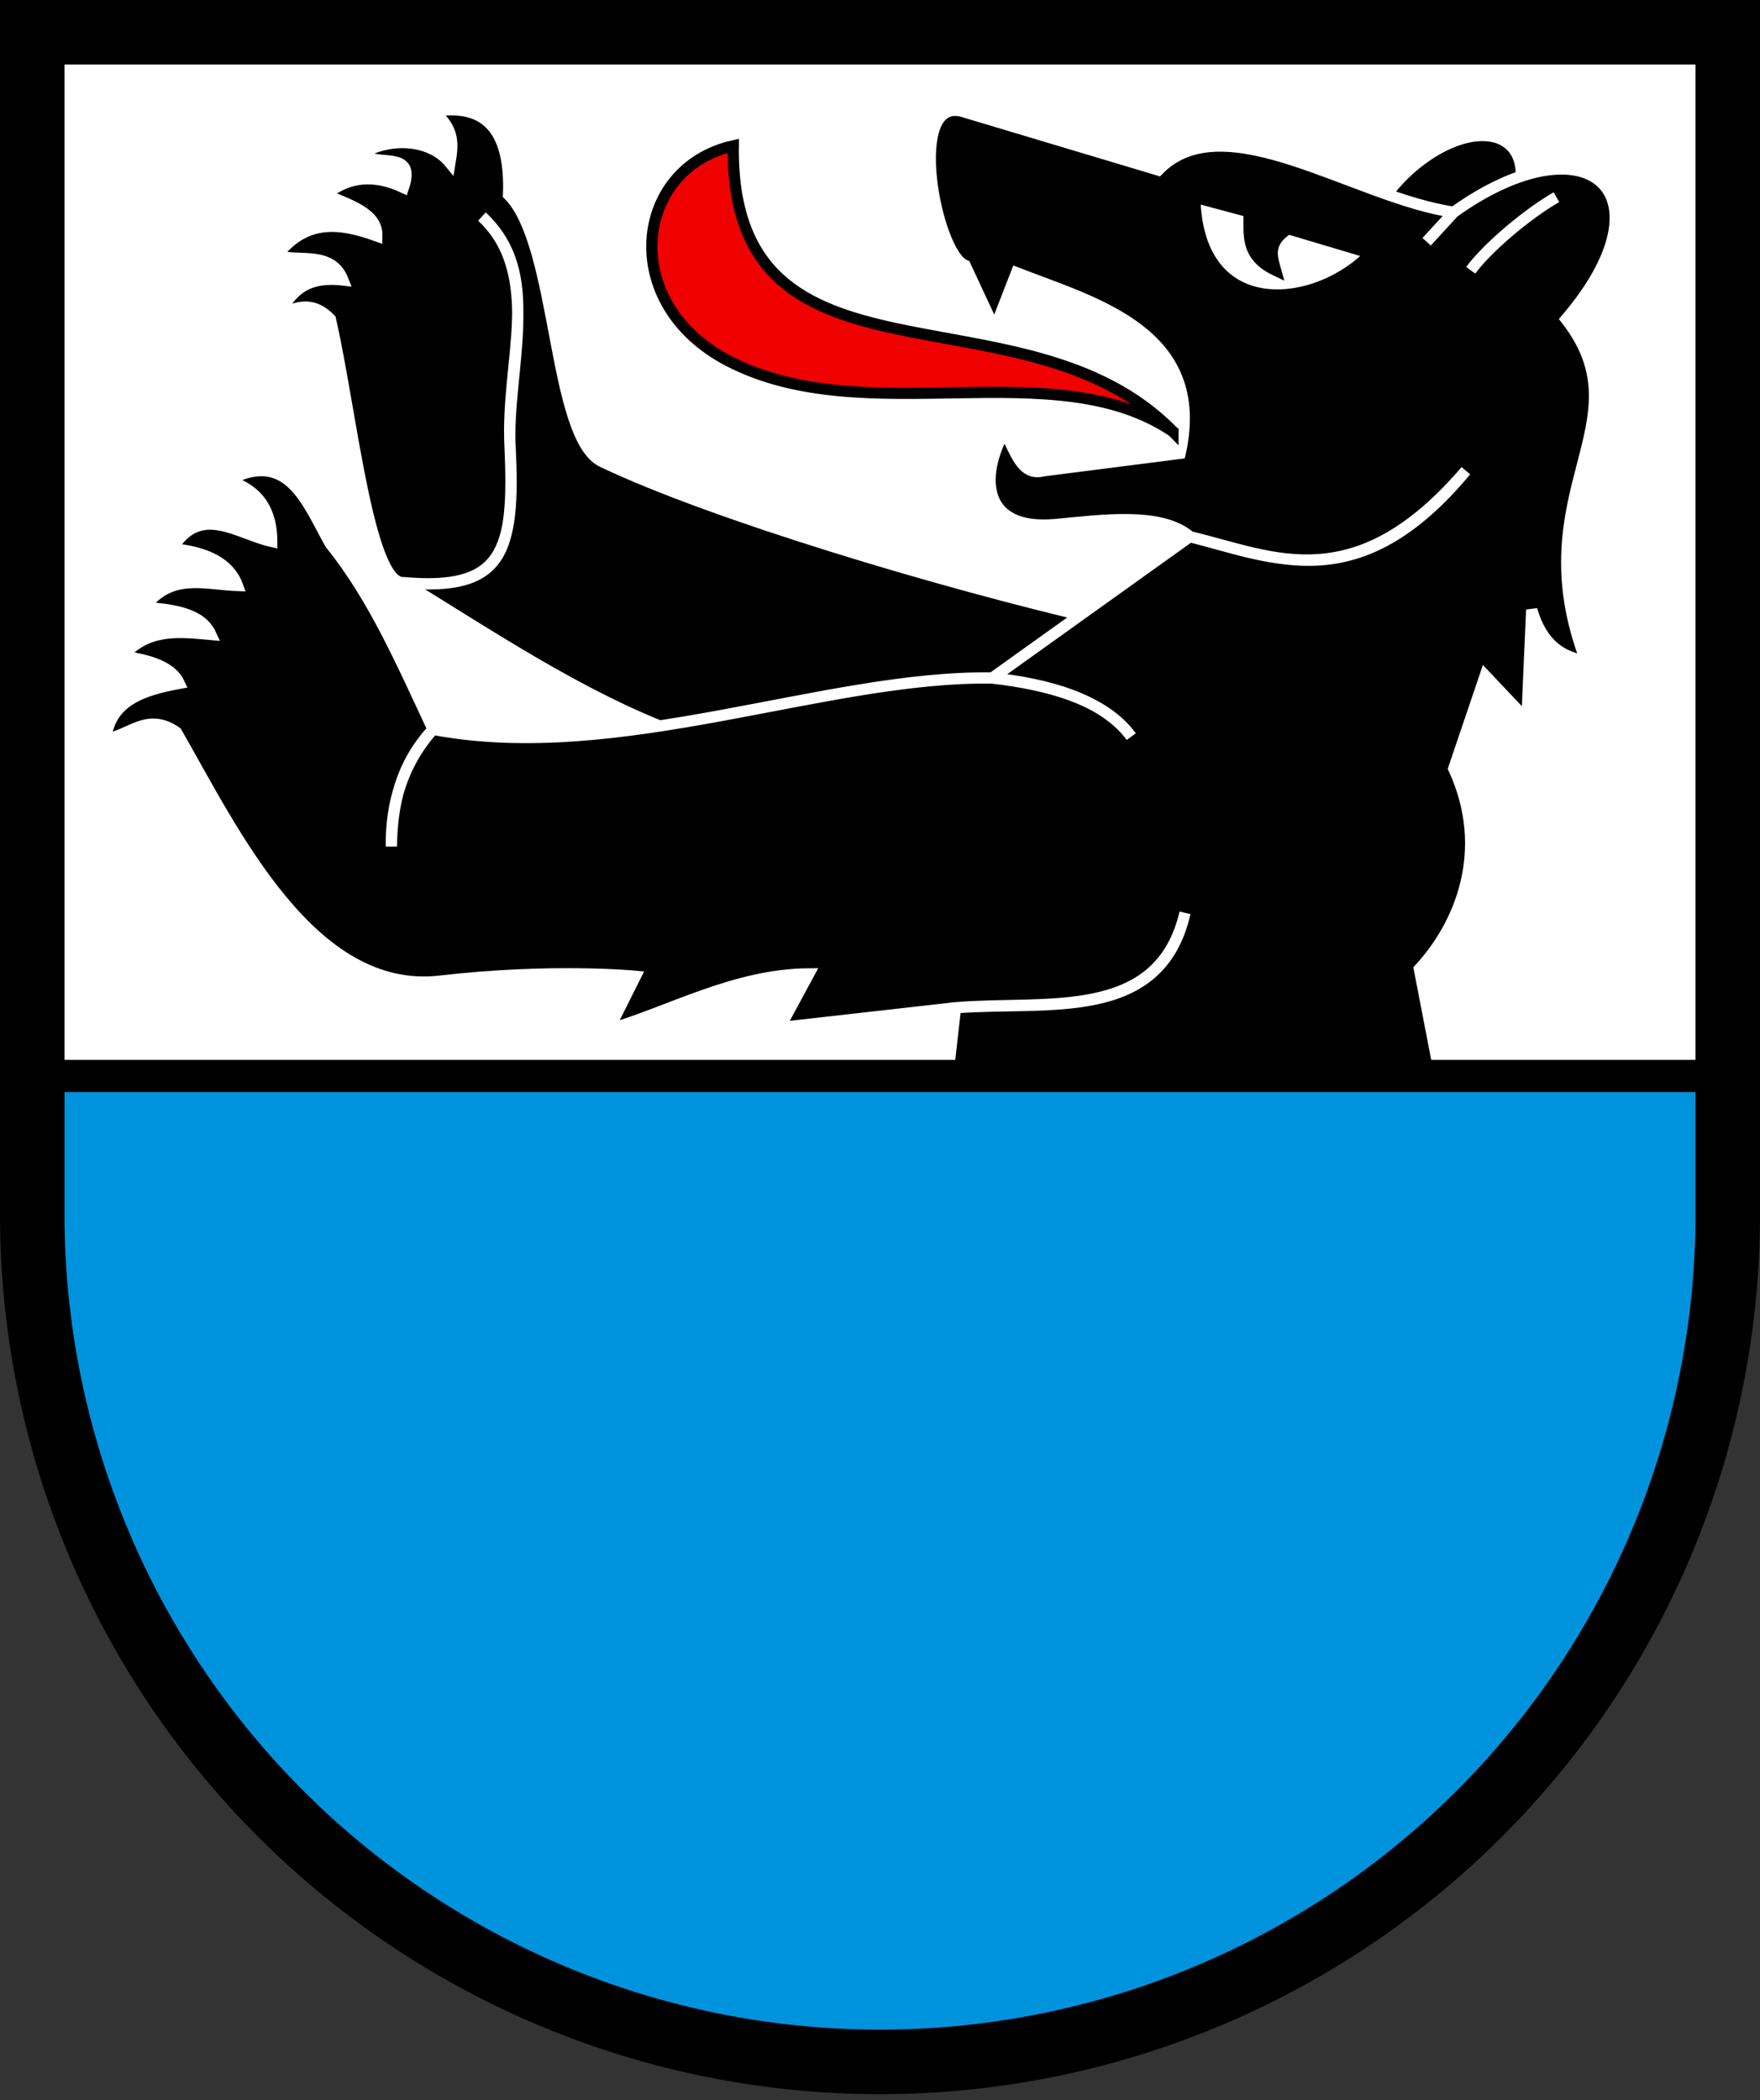 <svg xmlns="http://www.w3.org/2000/svg" width="600" height="716"><rect width="100%" height="100%" fill="#333333" stroke="none"/><path d="M10.994 10.998v355.82h578.01V10.998H10.994z" fill="#fff"></path><ellipse transform="matrix(.818 -.576 .276 .961 0 0)" cx="478.92" cy="362.52" rx="29.804" ry="18.069"></ellipse><g stroke-width="3.83"><path d="m374.77 211.17c-54.108-12.571-131.46-35.7-169.39-53.739-17.22-8.19-14.998-74.174-32.01-91.03 0.788-20.92-6.743-31.67-25.75-28.395 7.64 5.832 6.732 11.665 5.776 17.498-6.525-7.968-19.811-9.016-29.878-3.301 4.427 5.327 18.533-1.635 14.03 11.721-9.956-4.657-18.822-3.87-26.576 2.476 8.234 3.476 17.716 6.328 17.498 14.03-12.22-4.376-24.126-6.247-34.171 6.77 7.842 2.144 18.68-1.703 22.617 8.252-15.56-1.74-18.35 6.737-23.442 13.372 6.383-4.23 12.766-6.657 19.149 0 7.059 30.682 12.922 90.637 24.925 89.8 33.593 2.97 38.208-10.324 36.337-46.26-1.561-30.006 11.613-58.76-9.593-78.537 20.973 19.577 8.312 52.358 9.593 78.537 1.63 36.034-2.272 49.326-36.337 46.26 30.23 18.53 59.957 38.576 92.274 50.844 51.174-10.383 128.93 1.389 144.94-38.298z" stroke="#fff"></path><path d="m490.648 365.414-6.77-35.06c13.992-15.134 24.502-40.556 11.722-68.343l10.729-31.695 14.197 15.022 1.65-37.472c3.6 12.245 10.52 16.186 18.491 17.498-22.084-57.837 20.996-81.022-6.77-116.544 37.175-43.535 7.19-69.047-38.297-36.479l-9.246 10.07 9.246-10.07c-33.566-4.788-78.29-37.474-100.7-14.364L328.21 38.003c-19.49-5.504-9.353 48.477.825 52.495l10.071 21.625 7.428-19.149c26.437 10.313 65.052 20.157 55.796 61.573l-46.55 5.944c-7.73 2.087-9.721-7.302-13.372-13.372-8.464 15.165-7.888 34.032 17.498 31.696 15.658-1.44 35.806-4.346 45.725 4.126 28.904 7.28 56.717 21.105 94.09-22.45-36.628 44.02-65.157 29.536-94.09 22.45l-67.35 48.201c19.113 2.23 38.166 7.29 47.376 19.974-9.58-12.87-28.604-17.946-47.376-19.974-56.833-.888-127.567 29.458-190.66 17.498-10.651 11.967-14.41 25.808-14.197 39.95.183-14.227 3.077-27.91 14.198-39.95-10.445-22.295-20.32-45.16-34.997-63.223-8.063-14.413-14.253-32.57-34.996-21.625 11.04 3.314 14.964 10.897 15.022 20.8-11.713-2.586-24.32-13.204-34.003 2.476 11.575 1.071 19.504 4.878 22.283 12.547-11.047-.414-22.72-4.582-31.696 7.427 9.814.808 19.28 1.962 22.618 9.246-10.703-.962-21.483-2.312-30.045 7.427 9.165 1.265 16.713 3.607 19.317 9.246-12.4 2.292-23.542 5.842-25.094 18.982 7.984-.969 14.135-9.268 24.1-2.309 19.512 34.025 45.917 89.958 89.968 84.848 38.029-4.412 66.525-1.65 66.525-1.65l-9.078 18.156c21.225-6.239 42.925-18.78 68.175-18.981l-9.903 18.324 59.922-6.77c30.99-2.604 69.366 5.174 78.246-32.354-8.663 37.705-46.773 29.9-78.246 32.354l-2.475 21.857z" stroke="#fff"></path><path d="m399.86 147.12c-51.212-52.445-150.95-8.684-149.89-97.4-33.909 7.585-39.372 53.684-1.65 73.295 46.772 24.317 111.1-3.347 151.54 24.1z" fill="#f00000" stroke="#000"></path><path d="m407.29 67.224 18.491 4.951c0.29 7.205-1.686 14.864 9.078 19.974-1.324-4.732-2.943-9.464 4.294-14.197l28.227 8.42c-18.436 19.402-59.05 23.994-60.09-19.149z" fill="#fff" stroke="#000"></path><path d="m501.38 92.15c5.574-7.603 19.174-19.187 29.22-24.926" stroke="#fff"></path></g><g stroke="#000"><path d="m493.61 366.02h-173.85m5.622-1.899 162.9 0.28" fill="none" stroke-width="2.765"></path><path d="M589.01 366.82H11v48.795a289.01 289.01 0 0 0 578.01 0V366.82z" fill="#0093dd" stroke-width="11"></path><path d="M10.995 10.998v404.62a289.01 289.01 0 0 0 578.01 0V10.998z" fill="none" stroke-width="22"></path></g></svg>